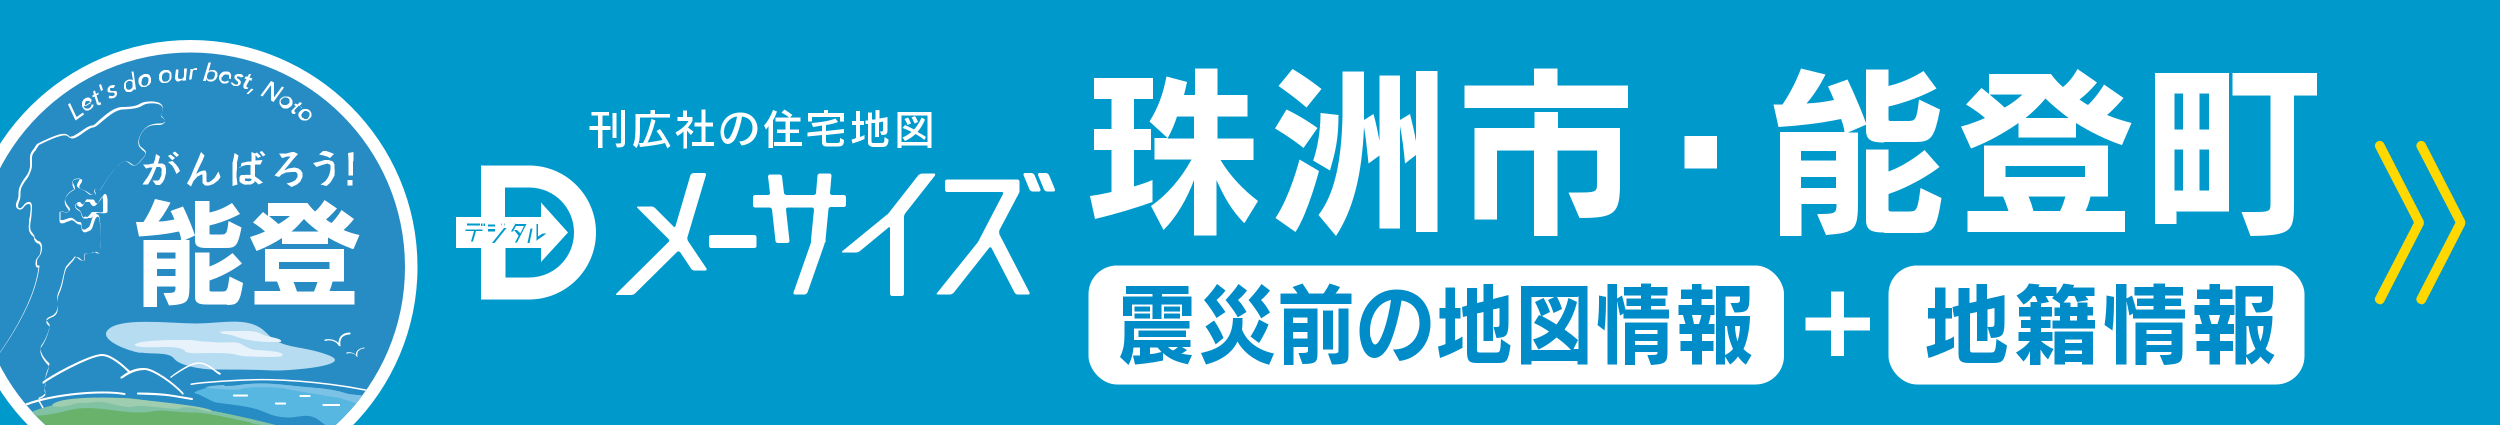 <?xml version="1.0" encoding="UTF-8"?>
<svg xmlns="http://www.w3.org/2000/svg" xmlns:xlink="http://www.w3.org/1999/xlink" version="1.1" viewBox="0 0 500 85">
  <defs>
    <style>
      .cls-1 {
        fill: none;
      }

      .cls-2 {
        fill: #ffd800;
      }

      .cls-3 {
        fill: #57b7e1;
      }

      .cls-4 {
        fill: #008cc8;
      }

      .cls-5 {
        fill: #09c;
      }

      .cls-6 {
        fill: #9fcdb0;
      }

      .cls-7 {
        fill: #fff;
      }

      .cls-8 {
        fill: #69b26b;
      }

      .cls-9 {
        fill: #e8f2fa;
      }

      .cls-10 {
        fill: #b6dcf1;
      }

      .cls-11 {
        fill: #7cc2e6;
      }

      .cls-12 {
        fill: #278bc4;
      }

      .cls-13 {
        clip-path: url(#clippath);
      }

      .cls-14 {
        fill: #81c1a4;
      }
    </style>
    <clipPath id="clippath">
      <circle class="cls-1" cx="38.1" cy="53.4" r="42.9"/>
    </clipPath>
  </defs>
  <!-- Generator: Adobe Illustrator 28.7.1, SVG Export Plug-In . SVG Version: 1.2.0 Build 142)  -->
  <g>
    <g id="_レイヤー_1" data-name="レイヤー_1">
      <rect class="cls-5" width="500" height="85"/>
      <g>
        <path class="cls-7" d="M230.5,40.4c-4,1.4-7.4,2.4-11.5,3.4l-1-4.6c1.6-.2,2.9-.5,4.3-.8v-8.4h-3.5v-4.2h3.5v-6h-3.5v-4.2h11.8v4.2h-3.8v6h3.4v4.2h-3.4v7.3c1.3-.4,2.6-.8,3.7-1.3v4.4ZM248.7,44.5c-2.4-2.5-3.9-5.1-5.4-8.5v11.1h-4.5v-11.1c-1.3,3.6-3.6,7.6-6.1,10l-2.5-4.8c3.2-2.2,6.1-5.6,8.1-9.3h-7.4v-4.3h2.6l-3.6-3.3c1.8-2.9,2.7-5.5,3.4-9l4.1,1.1c-.2,1-.4,1.8-.6,2.6h2.2v-5.3h4.5v5.3h6v4.3h-6v4.4h7.2v4.3h-6.6c1.9,3.2,4.6,6,7.5,8.2l-2.7,4.4ZM238.8,23.3h-3.4c-.4,1.3-1.1,3-1.9,4.4h5.3v-4.4Z"/>
        <path class="cls-7" d="M260.7,29.6c-2.7-2.2-5.7-3.9-5.7-3.9l2.3-3.8s3.2,1.5,6.2,3.7l-2.8,4ZM255.1,43.6c3-4.5,4.8-11.7,4.8-11.7l3.9,2.3s-2.2,8.4-4.7,12.2l-4-2.8ZM261.3,21.5c-2.8-2.4-5.6-4.3-5.6-4.3l2.8-3.4s2.8,1.6,5.8,4l-3,3.7ZM262.6,32.2c.9-2.5,1.5-6.1,1.5-9.3v-.3l3.6.4c0,4.8-.6,7.3-1.7,11.1l-3.4-2ZM283.2,46.5v-15.5l-2.2,1.7c-.2-2.6-.6-5.4-1-7.5v20.5h-4.1v-14.6l-2.2,1.6c-.3-2.6-.5-5.2-.9-7.3-.4,9.7-2.2,16.6-5.6,21.8l-3.5-4.2c3-3.9,4.6-10.1,4.8-19.9v-8.8h4.3v9.7l1.9-1.2c.4,1.4.9,3.7,1.2,5.4v-13.1h4.1v8.9l2-1.2c.4,1.6.9,3.6,1.2,5.5v-14.1h4.3v32.2h-4.3Z"/>
        <path class="cls-7" d="M292.9,21.6v-4.5h13.9v-3.4h4.7v3.4h14.1v4.5h-32.7ZM313.6,38.5h2.3c2.8,0,3.5-.1,3.5-1.4v-7h-7.9v17.1h-4.7v-17.1h-7.4v13.8h-4.5v-18.3h12v-3.2h4.7v3.2h12.4v11c0,6.2-1,7-8.1,7l-2.2-5.1Z"/>
        <path class="cls-7" d="M336.9,33.7v-6.5h6.5v6.5h-6.5Z"/>
        <path class="cls-7" d="M363.5,42.8c3.6,0,3.8-.1,3.8-2h-7v6.4h-4.3v-20.8h12.9c-.1-.9-.4-1.9-.7-2.6-4.4.9-8,1.3-12.5,1.6l-1-4.5s.9,0,1.8,0c2.4-3.5,3.7-7.2,3.7-7.2l4.9,1.2s-1.5,3.2-3.8,5.8c2-.1,3.5-.3,5.5-.7-.6-1.5-1.2-2.7-1.2-2.7l3.9-1.4s2.1,4.3,3.8,9l-3.7,1.6h2v12.5c0,6.9,0,7.5-6.4,8l-1.7-4ZM367.2,30.2h-7v1.9h7v-1.9ZM367.2,35.4h-7v2.2h7v-2.2ZM376.8,28.5c-2.4,0-3.6-.4-3.6-2.5v-12.1h4.5v3.3c3.9-.9,7-3,7-3l2.6,3.5s-4.2,2.4-9.6,3.6v2.4c0,.5.1.5.7.5h2.9c1.8,0,2,0,2.5-4.3l4.2,2c-1.1,5.7-1.8,6.5-4.9,6.5h-6.2ZM376.8,46.5c-2.4,0-3.6-.4-3.6-2.5v-14.1h4.5v4.4c3.9-1.4,7.2-4.3,7.2-4.3l3,3.4s-4.3,3.4-10.2,5.4v3c0,.5.3.5.7.5h3.2c1.7,0,1.9,0,2.5-4.7l4.2,2c-1,6.6-1.8,7-4.9,7h-6.5Z"/>
        <path class="cls-7" d="M424.3,29c-2.9-1-6.1-2.5-9.1-4.4v2.9h-11.5v-2.9c-3.3,2.3-6.6,4-9.5,5.1l-2-4.4c2.7-.7,4.8-1.7,4.8-1.7-1.7-1.5-3.8-2.7-3.8-2.7l3.1-3.3,1.5,1.2v-4h12.4s1.1,1.6,2.4,2.6c1.8-1.4,2.9-3.6,2.9-3.6l3.9,2.7s-1.6,2-3.5,3.4c.6.4,1.1.8,1.7,1.1,1.9-1.8,3.2-4.1,3.2-4.1l3.9,2.7s-1.6,2-3.3,3.4c1.4.6,3.4,1.2,4.9,1.6l-1.9,4.4ZM393.5,46.4v-4.2h8.2c-.3-.9-.7-2.1-1.1-2.9h-3.8v-10.2h24.8v10.2h-3.5c-.2.9-.6,2.2-1,2.9h7.9v4.2h-31.4ZM397.9,18.9c1,.8,2.3,1.9,3,2.6,1.8-.9,3.6-2.6,3.6-2.6h-6.6ZM417,33.2h-15.9v2.2h15.9v-2.2ZM413.7,23.6c-1.7-1.3-3.4-2.7-4.6-3.9-1.2,1.4-2.5,2.7-4,3.9h8.6ZM405.7,39.3c.4.9.8,2.1,1,2.9h5.3c.4-.7.8-1.9,1.1-2.9h-7.4Z"/>
        <path class="cls-7" d="M435.3,42.2v2.6h-4.3V14.6h14.8v27.7h-10.4ZM436.6,18.7h-1.7v7.2h1.7v-7.2ZM436.6,29.9h-1.7v8.2h1.7v-8.2ZM441.8,18.7h-1.9v7.2h1.9v-7.2ZM441.8,29.9h-1.9v8.2h1.9v-8.2ZM448.4,42.4h2.1c3.5,0,3.6-.1,3.6-1.8v-21.5h-7.6v-4.5h16.9v4.5h-4.6v21c0,6.1-.1,7-8.7,7.1l-1.8-4.8Z"/>
      </g>
      <g>
        <path class="cls-7" d="M208.1,37.9c0,.2,0,.4-.3.4h-1.3c-.2,0-.5-.2-.6-.4l-1.2-2.9c0-.2,0-.4.3-.4h1.3c.2,0,.5.2.6.4l1.2,2.9Z"/>
        <path class="cls-7" d="M211,37.9c0,.2,0,.4-.3.4h-1.3c-.2,0-.5-.2-.6-.4l-1.2-2.9c0-.2,0-.4.3-.4h1.3c.2,0,.5.2.6.4l1.2,2.9Z"/>
        <path class="cls-7" d="M141.1,54.1c.2,0,.3-.2.2-.4l-3.7-5.5c-.1-.2-.2-.6-.1-.8l3.7-12.4c0-.2,0-.4-.3-.4h-2.2c-.2,0-.5.2-.6.4l-3,10.2c0,.2-.3.3-.4.1l-3.7-3.7c-.2-.2-.5-.3-.7-.3h-2.7c-.2,0-.3.1-.1.3l6.2,6.2c.2.2.2.4,0,.6l-10.4,10.3c-.2.2-.1.3.1.3h2.8c.2,0,.6-.1.8-.3l8.4-8.3c.2-.2.4-.1.6,0l2.2,3.3c.1.2.4.4.7.4h2.4Z"/>
        <rect class="cls-7" x="141.8" y="47" width="9.5" height="2.6" rx=".4" ry=".4"/>
        <path class="cls-7" d="M169.2,39.4c0-.2-.2-.4-.4-.4h-2.4c-.2,0-.4-.2-.4-.4l.3-3.5c0-.2-.2-.4-.4-.4h-1.9c-.2,0-.5.2-.5.4l-.3,3.5c0,.2-.2.4-.5.4h-5.4c-.2,0-.5-.2-.5-.4l-.4-3.3c0-.2-.2-.4-.5-.4h-1.9c-.2,0-.4.2-.4.4l.4,3.3c0,.2-.1.4-.4.4h-2.6c-.2,0-.4.2-.4.4v1.7c0,.2.2.4.4.4h2.9c.2,0,.5.2.5.4l.7,6.3c0,.2.2.4.5.4h1.9c.2,0,.4-.2.4-.4l-.7-6.3c0-.2.1-.4.4-.4h4.8c.2,0,.4.2.4.4l-.6,6.1c0,.2,0,.4,0,.4s0,.2-.1.4l-3.4,9.7c0,.2,0,.4.3.4h1.9c.2,0,.5-.2.6-.4l3.4-9.7c0-.2.1-.4.2-.4s0-.2,0-.4l.6-6.2c0-.2.2-.4.5-.4h2.6c.2,0,.4-.2.4-.4v-1.7Z"/>
        <path class="cls-7" d="M199.9,46.8c-.1-.2-.1-.6,0-.8l3.8-7.2c.1-.2.2-.4.2-.4s0-.2,0-.4v-1.7c0-.2-.2-.4-.4-.4h-14.1c-.2,0-.4.2-.4.4v1.7c0,.2.2.4.4.4h11c.2,0,.3.2.2.4l-4.9,9.4c-.1.2-.3.5-.5.7l-7.8,9.7c-.2.2,0,.3.2.3h2.4c.2,0,.6-.2.7-.3l7.1-9c.1-.2.4-.2.5,0l4.6,8.9c.1.2.4.4.6.4h2.2c.2,0,.3-.2.2-.4l-6.1-11.8Z"/>
        <path class="cls-7" d="M187,35c.1-.2,0-.3-.2-.3h-2.4c-.2,0-.6.2-.7.3l-5.8,7.4c-.1.2-.4.5-.6.6l-8.8,7.2c-.2.2-.1.3,0,.3h2.7c.2,0,.6-.1.8-.3l5.7-4.7c.2-.2.3,0,.3.2v13.1c0,.2.2.4.5.4h1.9c.2,0,.4-.2.4-.4v-15.4c0-.2.1-.6.3-.8l5.9-7.5Z"/>
        <path class="cls-7" d="M96.2,49.6h-5v-6.2h5v-10.3h9.6c7.4,0,13.4,6,13.4,13.4s-6,13.4-13.4,13.4h-9.6v-10.3ZM108.2,49.6h-7.1v5.9s4.7,0,4.7,0c5,0,9-4,9-9s-4-9-9-9h-4.8v5.9h7.2v-2.9s5.4,6,5.4,6l-5.4,5.9v-2.8Z"/>
        <path class="cls-5" d="M96.5,45.9c0,0,0,0,0,0v.3s0,0,0,0h-1.2s-.1,0-.1,0l-.6,2.1s0,0-.1,0h-.3s0,0,0,0l.6-2.1s0,0,0,0h-1.7s0,0,0,0v-.3c0,0,0,0,0,0h3.6Z"/>
        <rect class="cls-5" x="93.4" y="44.7" width="2.6" height=".4" rx="0" ry="0"/>
        <rect class="cls-5" x="97.6" y="44.9" width="1.4" height=".4" rx="0" ry="0"/>
        <rect class="cls-5" x="97.6" y="45.8" width="1.4" height=".5" rx="0" ry="0"/>
        <path class="cls-5" d="M100.8,45.6s0,0,.1,0h.4c0,0,0,0,0,0l-2.4,3s0,0-.1,0h-.4s0,0,0,0l2.4-3Z"/>
        <path class="cls-5" d="M102.7,44.8s0,0,.1,0h2.5c0,0,0,0,0,0l-1.9,3.7s0,0-.1,0h-.3c0,0,0,0,0,0l.7-1.3s0-.1,0-.1l-.9-1.1s0,0,0,0h.4s.1,0,.2,0l.6.6s0,0,.1,0l.7-1.4s0,0,0,0h-1.5c0,0-.1,0-.1,0l-.6,1.1s0,0-.1,0h-.3c0,0,0,0,0,0l.9-1.6Z"/>
        <path class="cls-5" d="M105.5,48.6c0,0,0,0,0,0l.6-2.9s0,0,.1,0h.3c0,0,0,0,0,0l-.6,2.9s0,0-.1,0h-.3Z"/>
        <path class="cls-5" d="M107.3,48.2s0,0,0,0v-3.4c0,0,0,0,0,0h.3c0,0,0,0,0,0v2.5c0,0,0,0,0,0l.9-.6s.1,0,.2,0h.6s0,0,0,0l-2.1,1.5Z"/>
        <rect class="cls-5" x="96.2" y="44.7" width=".3" height=".5" rx="0" ry="0"/>
        <rect class="cls-5" x="96.7" y="44.7" width=".3" height=".5" rx="0" ry="0"/>
        <path class="cls-5" d="M100.3,44.7h.1c0,0,0,0,0,0v.4c0,0,0,0,0,0h-.1c0,0,0,0,0,0v-.4c0,0,0,0,0,0Z"/>
        <path class="cls-5" d="M100.8,44.7h.1c0,0,0,0,0,0v.4c0,0,0,0,0,0h-.1c0,0,0,0,0,0v-.4c0,0,0,0,0,0Z"/>
        <path class="cls-7" d="M119.6,29.6v-3.6h-1.7v-.8h1.7v-2.1h-1.3v-.7h3.5v.7h-1.3v2.1h1.6v.8h-1.6v3.6h-.8ZM122.5,27.6v-5h.8v5h-.8ZM123.1,28.7c1,0,1.1,0,1.1-.2v-6.5h.8v6.5c0,.9-.6,1-1.6,1l-.3-.8Z"/>
        <path class="cls-7" d="M128,23.5v.8c0,.4,0,.8,0,1.2,0,1.6,0,3-.7,4.1l-.7-.6c.5-.9.5-2.5.5-4.4v-1.8h3v-.8h.9v.8h3v.7h-6ZM133.4,29.5s-.2-.4-.4-.9c-.7.2-2.7.6-5,.8l-.2-.8c.3,0,.5,0,.8,0,.3-.5,1-1.9,1.7-4.8l.8.3c-.6,2.3-1.2,3.7-1.6,4.4,1.5-.2,2.5-.4,3-.5-.3-.6-.8-1.3-1.2-1.8l.7-.4c1,1.3,2.1,3.4,2.1,3.4l-.7.5Z"/>
        <path class="cls-7" d="M136.7,29.6v-3.3c-.3.3-.7.6-1.2.9l-.4-.7c2-1.1,2.6-2.3,2.6-2.3h-2.2v-.8h1.1v-1.3h.8v1.3h1.1v.8s-.3.6-.9,1.3c.2.2.7.5,1.1.8l-.5.7c-.4-.3-.6-.7-.8-.9v3.6h-.8ZM138.4,29.2v-.8h1.9v-3.1h-1.4v-.8h1.4v-2.6h.8v2.6h1.5v.8h-1.5v3.1h1.7v.8h-4.4Z"/>
        <path class="cls-7" d="M147.7,28.3c1.8,0,2.8-1.4,2.8-2.7s-.7-2.1-2.1-2.3c-.2,1.5-.9,3.7-1.5,4.7-.4.5-.9.8-1.3.8-1.1,0-1.5-1.4-1.5-2.4,0-1.8,1.2-3.8,3.8-3.9h.2c2.2,0,3.4,1.6,3.4,3.2s-1,3.1-3.2,3.4l-.5-.9ZM144.8,26.3c0,.1,0,1.5.7,1.5s1.7-3.1,1.9-4.5c-1.6.2-2.6,1.7-2.6,3Z"/>
        <path class="cls-7" d="M153.7,29.6v-4.4c-.2.4-.5.7-.5.7l-.4-.8c.7-.7,1.4-2,1.8-3.1l.8.3c-.2.6-.5,1.3-.8,1.8v5.5h-.8ZM154.8,29.2v-.8h2.3v-1.8h-1.7v-.7h1.7v-1.6h-2v-.8h2.7c-.3-.3-.8-.6-1.5-1l.6-.6c.8.5,1.6,1.1,1.6,1.1l-.5.5h2.1v.8h-2.1v1.6h1.8v.7h-1.8v1.8h2.4v.8h-5.5Z"/>
        <path class="cls-7" d="M165.2,29.3s-.8,0-.8-.8v-1.5l-2.9.3v-.8l2.9-.3v-1.1c-1,.2-1.8.3-1.8.3l-.3-.8s3.2-.2,4.8-.9l.5.7c-.7.3-1.6.5-2.4.6v1.2l3.6-.4v.8l-3.6.4v1.3c0,.3.3.3.3.3h1.7c.8,0,.8,0,.8-1h0c0,0,.8.4.8.4,0,1.2-.5,1.3-1.2,1.3h-2.6ZM168,24.3v-.9h-5.6v.9h-.8v-1.7h3.2v-.6h.8v.6h3.2v1.7h-.8Z"/>
        <path class="cls-7" d="M172.9,27.8s-.8.4-2.4.9l-.2-.8c.3,0,.7-.2.9-.3v-2.6h-.8v-.8h.8v-2h.8v2h.8v.8h-.8v2.4c.6-.2.9-.4.9-.4v.8ZM174.4,29.3s-.8,0-.8-.8v-3.7h-.5c0,.1,0-.7,0-.7h.5v-1.6h.8v1.4h.7v-1.9h.8v1.7l1.6-.3v2.6c0,.8-.2,1-1.2,1l-.3-.7c.6,0,.6,0,.6-.4v-1.6l-.8.2v2.9h-.8v-2.8h-.7v3.7c0,.3.3.3.3.3h1.5c.7,0,.8,0,.8-1.2l.8.5c0,1.2-.5,1.5-1.2,1.5h-2.3Z"/>
        <path class="cls-7" d="M185.5,29.6v-.5h-5.2v.5h-.8v-7.2h6.8v7.2h-.8ZM185.5,23.1h-5.2v5.3h5.2v-5.3ZM184.9,28s-.7-.6-1.8-1.2c-.5.5-1.2,1-2.1,1.4l-.5-.7c.7-.3,1.3-.7,1.8-1.1-.5-.3-1.2-.6-1.8-.8l.5-.6c.6.3,1.3.6,1.8.9,1.1-1.2,1.5-2.4,1.5-2.4l.7.4s-.4,1.2-1.5,2.5c1,.5,1.7,1,1.7,1l-.4.7ZM181.5,25s-.2-.6-.6-1.2l.7-.3c.4.6.6,1.2.6,1.2l-.7.3ZM182.9,24.7s-.3-.8-.6-1.2l.7-.3c.4.6.6,1.2.6,1.2l-.7.3Z"/>
      </g>
      <g>
        <path class="cls-2" d="M476,60.8c-.2,0-.3,0-.5-.1-.5-.3-.7-.9-.4-1.3l7.7-14.9-7.7-14.9c-.3-.5,0-1.1.4-1.3.5-.3,1.1,0,1.3.4l7.9,15.4c.1.3.1.6,0,.9l-7.9,15.4c-.2.3-.5.5-.9.5Z"/>
        <path class="cls-2" d="M484.3,60.8c-.2,0-.3,0-.5-.1-.5-.3-.7-.9-.4-1.3l7.7-14.9-7.7-14.9c-.3-.5,0-1.1.4-1.3.5-.3,1.1,0,1.3.4l7.9,15.4c.1.3.1.6,0,.9l-7.9,15.4c-.2.3-.5.5-.9.5Z"/>
      </g>
      <rect class="cls-7" x="217.7" y="53.1" width="139.1" height="23.8" rx="5.7" ry="5.7"/>
      <rect class="cls-7" x="377.7" y="53.1" width="83.2" height="23.8" rx="5.7" ry="5.7"/>
      <g>
        <path class="cls-4" d="M237.8,72.9c-2.6-.5-4-1.2-5.2-2.3v1.5c-2.7.6-5.6.8-5.6.8l-.4-1.8s.7,0,1.4,0v-1.6h-1.3c-.1,1.2-.4,2.4-1,3.5l-1.7-1.6c.7-1.4.9-2.6.9-4.7v-2.5h13v1.5h-11.1s0,1.6,0,2.3h11.3v1.4h-1.7l1,.6c-.4.3-.7.6-1.2.7.6.1,1.4.3,2.2.3l-.8,1.8ZM236.4,63.2v-2.3h-4.1v2.9h-1.8v-2.9h-4.1v2.3h-1.8v-3.9h5.9v-.5h-5.3v-1.6h12.5v1.6h-5.3v.5h5.9v3.9h-1.8ZM226.9,62.3v-1h3.1v1h-3.1ZM226.9,63.7v-1h3.1v1h-3.1ZM227.7,67.4v-1.3h9.5v1.3h-9.5ZM230,69.4v1.4c.8,0,1.5-.2,2.3-.4-.3-.3-.5-.6-.8-.9h-1.5ZM232.8,62.3v-1h3.2v1h-3.2ZM232.8,63.7v-1h3.2v1h-3.2ZM233.6,69.4c.2.2.7.6,1,.7.4-.2.7-.4,1-.7h-2Z"/>
        <path class="cls-4" d="M253.7,72.9c-3.2-.8-5.3-2.9-6.2-4.6-.6,1.3-2.1,3.5-6.3,4.6l-1-2.3c4.2-.9,6.3-2.7,6.4-7h1.9c0,.7,0,1.7-.1,2.3.4,1.2,2,3.9,6.4,4.8l-1,2.3ZM243.3,63.6c-1.1-2-2.5-3.6-2.5-3.6,0,0,1.5-1.4,2.6-3.2l1.7,1.3c-.6.8-1.2,1.4-1.8,1.9.5.6,1.1,1.4,1.8,2.4l-1.8,1.2ZM243.1,68.8s-.9-2-2-3.5l1.7-1.2c1.1,1.5,1.9,3.5,1.9,3.5l-1.6,1.3ZM247.6,63.5c-1.1-1.9-2.5-3.5-2.5-3.5,0,0,1.5-1.5,2.6-3.2l1.7,1.3c-.6.8-1.3,1.5-1.8,1.9.5.5,1.1,1.3,1.7,2.4l-1.8,1.1ZM252.2,63.6c-1-1.9-2.5-3.6-2.5-3.6,0,0,1.5-1.5,2.6-3.2l1.7,1.3c-.6.8-1.2,1.4-1.8,1.9.6.6,1.1,1.3,1.8,2.5l-1.8,1.2ZM250.1,67.3s1.1-1.6,1.7-3.4l1.9,1c-.7,1.9-1.9,3.7-1.9,3.7l-1.7-1.3Z"/>
        <path class="cls-4" d="M256.1,60.8v-2.1h3.4s-.4-.7-1-1.3l2-.7c.7,1,1.3,2,1.3,2h2.9s.7-.9,1.2-2l2.1.7c-.4.8-.9,1.3-.9,1.3h3.2v2.1h-14.1ZM259.7,70.6h.4c1.4,0,1.5-.1,1.5-.6v-.6h-2.9v3.6h-1.9v-11.3h6.7v8.9c0,1.8-.3,2.2-3,2.2l-.8-2.2ZM261.5,63.5h-2.9v1.1h2.9v-1.1ZM261.5,66.4h-2.9v1.3h2.9v-1.3ZM264.6,69.9v-7.8h2v7.8h-2ZM265.7,70.7c1.9,0,2,0,2-.7v-8.3h2v9c0,1.8-.2,2.2-3.3,2.2l-.8-2.2Z"/>
        <path class="cls-4" d="M278.5,69.9h.2c3.5,0,5.2-2.7,5.2-5.2s-1.2-4.2-3.6-4.6c-.5,3.3-1.6,7.3-2.6,9.2-.9,1.6-1.9,2.3-2.8,2.3-2.1,0-3-3.1-3-5.4,0-4.4,2.9-8.3,7.4-8.3s6.8,3.2,6.8,6.8-2.2,7-6.2,7.5l-1.3-2.3ZM274,66.2c0,.5,0,1.1.2,1.5.2.8.5,1.2.8,1.2,1.1,0,2.6-4.6,3.2-8.9-2.9.6-4.2,3.6-4.2,6.2Z"/>
        <path class="cls-4" d="M292.6,69.5c-2.3,1.3-4.6,2.1-4.6,2.1l-.4-2.3s.6-.1,1.5-.5v-5.1h-1.2v-2.1h1.2v-4.1h1.9v4.1h1.1v2.1h-1.1v4.4c.5-.2.9-.4,1.5-.8v2.2ZM295.4,72.6c-1.7,0-1.9-.5-2-2v-7.4l-.8.2-.2-2,1-.3v-3.5h2v3l1.3-.3v-3.5h1.9v3l3.1-.8v4.9c0,3.1-.2,3.6-2.4,3.7l-.6-2.2h.3c.9,0,.9,0,.9-1v-2.8l-1.3.3v6.3h-1.9v-5.8l-1.3.3v7.2c0,.6.2.6.6.6h3.2c.8,0,.9-.1,1-2.7l1.9,1.3c-.5,3.3-.8,3.5-2.6,3.5h-4Z"/>
        <path class="cls-4" d="M315.5,72.9v-.7h-9.2v.7h-2.1v-15.7h13.3v15.7h-2.1ZM315.5,59.4h-4.1c.6,1,1,2.4,1,2.4l-1.7.8s-.4-1.4-1.1-2.6l1.3-.6h-4.6v10.6h7.9c-.8-.9-1.9-1.8-2.9-2.5-1,.9-2.3,1.8-3.6,2.4l-1.1-2c1.2-.4,2.4-.9,3.2-1.6-.9-.6-1.9-1.2-3-1.7l1-1.6.4.2c-.2-.7-.7-1.9-1.2-2.8l1.7-.8c.8,1.3,1.3,2.8,1.3,2.8l-1.6.8c1.1.6,2.1,1.2,2.9,1.7,1.2-1.6,1.9-3.3,2.4-5.3l1.7.8c-.5,2.1-1.4,4-2.5,5.5,1,.7,1.9,1.4,2.7,2.1l-.9,1.8h1v-10.6Z"/>
        <path class="cls-4" d="M319.5,65.1c.3-1.8.3-4.3.3-5.4v-.6l1.4.3v.3c0,.9,0,4-.3,6.4l-1.4-1.1ZM324.7,63.7v-1l-.7.4c-.2-1.1-.6-2.9-.6-2.9v12.7h-1.9v-16.1h1.9v2.9l1-.6s.4,1.5.7,2.8h3.1v-.7h-2.9v-1.5h2.9v-.6h-3.4v-1.7h3.4v-.7h2v.7h3.3v1.7h-3.3v.6h2.9v1.5h-2.9v.7h3.6v1.8h-9.3ZM329.5,71c1.9,0,2,0,2-.6h-4.5v2.6h-2v-8.5h8.5v5.4c0,2.6-.2,2.9-3.3,3.1l-.7-1.9ZM331.5,66h-4.5v.8h4.5v-.8ZM331.5,68.2h-4.5v.8h4.5v-.8Z"/>
        <path class="cls-4" d="M338.4,72.9v-2.7h-2.3v-2h2.3v-1.4h-2.5v-2h1.2c-.2-.6-.4-1.4-.5-1.8h-.9v-2h2.7v-1.2h-2.2v-1.9h2.2v-1.1h1.9v1.1h2.2v1.9h-2.2v1.2h2.6v2h-.8c0,.4-.2,1.2-.4,1.8h1.2v2h-2.5v1.4h2.3v2h-2.3v2.7h-1.9ZM339.8,64.8c.2-.6.4-1.3.5-1.8h-1.9c.1.5.3,1.2.4,1.8h1.1ZM349.1,72.9c-.6-.5-1.1-1-1.5-1.6-.5.7-1,1.2-1.6,1.6l-1-1.6v1.6h-1.8v-15.7h6.7v1.6c0,3.3-.2,3.7-3,3.7l-.8-1.9h.5c1.3,0,1.4,0,1.4-.9v-.4h-2.9v3.9h4.9c0,1.6-.4,4.8-1.3,6.6.5.5,1,.9,1.6,1.2l-1.1,1.9ZM345,65.2v5.8c.6-.3,1.1-.6,1.6-1.2-.7-1.6-1.1-3.1-1.2-4.6h-.4ZM347,65.2c0,.9.2,2.1.5,3.1.3-1,.5-2.2.5-3.1h-1.1Z"/>
      </g>
      <g>
        <path class="cls-4" d="M390.8,69.5c-2.5,1.3-5.1,2.1-5.1,2.1l-.4-2.3s.7-.1,1.7-.5v-5.1h-1.4v-2.1h1.4v-4.1h2.1v4.1h1.3v2.1h-1.3v4.4c.6-.2,1.1-.4,1.7-.8v2.2ZM393.9,72.6c-1.9,0-2.2-.5-2.2-2v-7.4l-.9.2-.3-2,1.2-.3v-3.5h2.2v3l1.4-.3v-3.5h2.1v3l3.5-.8v4.9c0,3.1-.2,3.6-2.7,3.7l-.7-2.2h.3c1,0,1.1,0,1.1-1v-2.8l-1.4.3v6.3h-2.1v-5.8l-1.4.3v7.2c0,.6.2.6.6.6h3.5c.9,0,1-.1,1.2-2.7l2.1,1.3c-.5,3.3-.9,3.5-3,3.5h-4.5Z"/>
        <path class="cls-4" d="M410.5,65.8v-1.7h1.5v-.9h-1.1v-1.7h1.1v-.8l-1.6-1.1s.2-.2.4-.4h-1.7c.2.2.5.8.7,1.2l-1.6.3v.7h2.2v1.9h-2.2v.7h1.9v1.6h-1.9v.8h2.3v1.8h-2.3c1.2,1.1,2.5,1.6,2.5,1.6l-1.1,2.1s-.9-.9-1.5-2v3.1h-2.1v-2.8c-.3.8-.8,1.6-1.3,2.1l-1.5-1.8c1.1-.6,2-1.3,2.8-2.3h-2.3v-1.8h2.4v-.8h-1.9v-1.6h1.9v-.7h-2.3v-1.9h2.3v-1h1.4c-.1-.4-.3-.9-.5-1.2h-.4c-.5.7-1.1,1.3-1.9,1.7l-1.4-1.8c1.3-.7,2-1.3,2.5-2.4l2.1.2c0,.2-.2.4-.2.5h3.6v1.4c.6-.6,1-1.3,1.4-2.1l2.1.3c0,.2-.1.3-.2.5h4.3v1.7h-1.8c.2.2.4.6.6.8l-2.3.4c-.1-.4-.3-.8-.5-1.2h-1.2c-.2.4-.6.9-1,1.3h1.4v.9h1.4v-.9h2v.9h1.1v1.7h-1.1v.9h1.5v1.7h-8.5ZM416.4,72.9v-.5h-3.4v.5h-2.1v-6.6h7.7v6.6h-2.1ZM416.4,67.9h-3.4v.7h3.4v-.7ZM416.4,70.1h-3.4v.7h3.4v-.7ZM415.4,63.2h-1.4v.9h1.4v-.9Z"/>
        <path class="cls-4" d="M420.9,65.1c.3-1.8.4-4.3.4-5.4v-.6l1.5.3v.3c0,.9,0,4-.3,6.4l-1.6-1.1ZM426.6,63.7v-1l-.7.4c-.2-1.1-.6-2.9-.6-2.9v12.7h-2.1v-16.1h2.1v2.9l1.1-.6s.5,1.5.8,2.8h3.5v-.7h-3.3v-1.5h3.3v-.6h-3.8v-1.7h3.8v-.7h2.3v.7h3.6v1.7h-3.6v.6h3.2v1.5h-3.2v.7h4v1.8h-10.4ZM432,71c2.2,0,2.3,0,2.3-.6h-5v2.6h-2.2v-8.5h9.4v5.4c0,2.6-.2,2.9-3.7,3.1l-.8-1.9ZM434.3,66h-5v.8h5v-.8ZM434.3,68.2h-5v.8h5v-.8Z"/>
        <path class="cls-4" d="M441.9,72.9v-2.7h-2.6v-2h2.6v-1.4h-2.8v-2h1.3c-.2-.6-.4-1.4-.5-1.8h-1v-2h3v-1.2h-2.5v-1.9h2.5v-1.1h2.1v1.1h2.5v1.9h-2.5v1.2h2.9v2h-.9c0,.4-.3,1.2-.5,1.8h1.3v2h-2.8v1.4h2.6v2h-2.6v2.7h-2.1ZM443.5,64.8c.2-.6.4-1.3.5-1.8h-2.2c.1.5.3,1.2.5,1.8h1.2ZM453.8,72.9c-.7-.5-1.2-1-1.7-1.6-.5.7-1.1,1.2-1.8,1.6l-1.1-1.6v1.6h-2.1v-15.7h7.5v1.6c0,3.3-.3,3.7-3.4,3.7l-.9-1.9h.6c1.5,0,1.5,0,1.5-.9v-.4h-3.3v3.9h5.4c0,1.6-.4,4.8-1.4,6.6.5.5,1.1.9,1.8,1.2l-1.2,1.9ZM449.3,65.2v5.8c.7-.3,1.2-.6,1.8-1.2-.8-1.6-1.2-3.1-1.4-4.6h-.4ZM451.5,65.2c0,.9.2,2.1.6,3.1.4-1,.6-2.2.6-3.1h-1.2Z"/>
      </g>
      <g>
        <rect class="cls-7" x="366.2" y="58.3" width="2.6" height="12.9"/>
        <rect class="cls-7" x="366.2" y="58.3" width="2.6" height="12.9" transform="translate(432.3 -302.7) rotate(90)"/>
      </g>
      <path class="cls-7" d="M38.1,8C13.1,8-7.3,28.4-7.3,53.4s20.4,45.4,45.4,45.4,45.4-20.4,45.4-45.4S63.2,8,38.1,8Z"/>
      <g>
        <g class="cls-13">
          <circle class="cls-12" cx="38.1" cy="53.4" r="42.9"/>
          <g>
            <path class="cls-7" d="M4.5,98.3c-.2,0-.4,0-.5,0-1.5-.2-3.1-1.9-4.2-3.1-.6-.6-1.1-1.2-1.3-1.2-.3,0-.5.1-.7.3-.3.2-.7.5-1.2.1-.2-.1-.4-.3-.6-.4-.1,0-.3-.2-.3-.2,0,0,0,0,0,.2-.1.5-.4,1.1-.8,1.3-.2,0-.4.1-.6,0-.6-.3-.8-.6-.9-1-.2-.4-.3-.7-1.1-.9-.7-.2-1.1,0-1.3.3-.2.1-.3.3-.6.2-.2,0-.4-.3-.6-.8-.5-1.1-.5-1.3-.5-1.6,0-.2,0-.4-.1-.8-.3-1.3-.9-2-2-2.5-1.2-.5-1.9-.9-1.6-1.8.2-.6,1.7-3.3,2.6-3.6.2,0,.3,0,.5-.1.8-.2,2.1-.5,3.7-2.5.2-.3.6-.7,1-1.2,3.6-4.3,13.1-15.8,14.3-25.5,0,0-.2,0-.3,0-.2-.1-.3-.4-.3-.9,0-.7.3-1,.5-1.2.1-.2.3-.3.4-.6,0-.3.5-1.6-.3-2.1h-.2c-.5-.4-.5-.4-.7-.9v-.3c-.2-.2-.3-.4-.5-.5-.3-.4-.7-.8-.5-2.4,0-.6.1-1.1.2-1.5.1-1,.2-1.4.1-1.9,0-.2-.1-.4-.3-.4-.2,0-.6,0-1,.6-.4.6-.9.6-1.2.4-.4-.2-.6-.8-.2-1.6.3-.6.3-1,.3-1.4,0-.5,0-1.1.5-2,.4-.8.7-1.1.9-1.4.2-.3.4-.5.6-1h0q.4-.9.3-1.8c0-.1,0-.3,0-.5-.1-1.2.2-1.6.5-2,0-.1.2-.2.3-.4.4-.7.6-.9.6-.9h0s2.4-1.3,4.4-1.9c1.2-.3,1.5-.1,1.9.2.1.2.3.3.6.2.4,0,1.2-.6,2-1.1.8-.6,1.6-1.1,2.1-1.1s.9-.6,1.6-1.2c1.3-1.1,2.8-2.4,4.3-2.5,2.4,0,3.1-.3,3.8-.7.7-.5,3.4-.7,4.2.2.5.6.2,1.3,0,1.7,0,.2-.2.4-.1.5h0c.3.3.8.7.8,1.1,0,.2,0,.4-.3.5-.3.3-.7.3-1.2.3-.5,0-1.1,0-1.8.3-.9.4-1.8,1.7-1.9,2.8,0,.4,0,.9.3,1.2.2.2.4.3.5.4.3.3.6.5.6.8,0,.4-.3.9-1.3,2-1,1-1.5.6-2,.2-.6-.5-1.3-1-3.2,1.4-1.6,2-2.1,3-2.3,3.4-.2.4-.2.4-.6.3-.1,0-.3,0-.5,0-.3,0-.4,0-.4,0,0,0,0,.3.1.5.1.2.2.4.1.6,0,.1-.3.1-.4.1-.8,0-.9-.1-1.3-.5,0,0-.2-.1-.3-.2-.2-.2-.5-.3-.8-.4-.4-.2-.8-.4-.9-.7,0-.2,0-.3.1-.5,0-.1.2-.3.2-.4.1-.2.3-.5.3-.6h0s0,0-.4,0c-.5,0-.9.2-1,.4,0,.1,0,.3,0,.4,0,.2.1.3.2.5.1.2.2.5.2.7,0,.1-.1.2-.3.2-.4.2-2,1.3-1.6,2.4.2.5.4.8.6,1,.2.2.3.4.3.6,0,.1-.1.3-.3.4-.4.2-.8.1-1.2,0-.2,0-.4,0-.4,0,0,0,0,0,0,.3,0,.4,0,.7,0,.9,0,.2,0,.4,0,.5,0,0,.2,0,.5,0,.3,0,.5-.2.7-.2.7-.3,1.1-.4,1.7.2.3.3.6.4.8.4.2,0,.5,0,.5.5,0,.3,0,.8.3,1,0,0,.2,0,.4,0,.1,0,.2-.1.3-.2.4-.2.6-.2.9-1.3.3-1.1.5-1.5.8-1.6.2,0,.4,0,.6.1.7.4.5,5.7.4,6.7,0,.3,0,.5,0,.6,0,.4,0,.4-.1.5,0,0-.1,0-.2,0,0,0,0,0,0,0-.3,0-.5-.1-.6-.2-.1-.1-.2-.2-.6,0-.6.3-1,.2-1.3.2-.3,0-.3,0-.3.2,0,.2,0,.4,0,.6,0,.2,0,.4,0,.6-.1.1-.4,0-.6,0-.3-.1-.6-.3-.8-.5-.2-.2-.4-.3-.5-.3,0,0-.1,0-.2.2-.3.4-.5.6-.8.9-.2.2-.4.4-.7.8-.3.3-.5,1.3-.7,2.2-.2,1-.5,2.2-.9,3-.3.6-.3,1.3-.2,2,0,1.1.1,2.2-1.2,2.8-.8.3-1,.6-1,.7,0,.2.2.4.3.6.1.1.2.2.3.4.2.5-.7,2.9-1.5,4-.9,1.1.6,2.9.9,3.2.1.2.3.2.3.3.4.3.4.4-.1,1.6-.4.9-.4,1.4-.4,1.9s0,.7-.1,1.1c-.1.5,0,.7,0,1,.1.4.2.6-.3,1-.3.2-.5.4-.7.4-.1,0-.2.1-.3.2,0,0,0,.3.3.6l.2.4c.5.8.6.9.7,1.7,0,.3.1.4.2.4.2.1.1.3,0,1.1-.5,1.6-.8,3,.2,3.5.5.2.8.2,1,.3.4,0,.6,0,.6.7,0,.9-.3,1.3-.6,1.7-.2.2-.4.5-.4.9-.2,1.1-.5,1.5-.9,2.1-.2.3-.6.4-1,.4-.2,0-.4,0-.5.1,0,0,0,0,0,.2,0,.2.2.2.4.3.1,0,.3,0,.4.2,0,.2,0,.5-.3,1.1-1,1.9-2.2,2.9-3.8,2.9ZM-1.7,93.8s0,0,0,0c.3,0,.7.5,1.5,1.3,1.1,1.2,2.6,2.8,4.1,3,1.7.2,3-.7,4-2.7s.3-.8.3-.8c0,0-.1,0-.2,0-.2,0-.5,0-.6-.4,0-.2,0-.3,0-.4.1-.2.4-.2.7-.3.3,0,.6,0,.8-.3.4-.6.7-1,.9-2,0-.5.3-.7.5-1,.3-.4.5-.7.5-1.5,0-.4,0-.4-.4-.4-.3,0-.6,0-1.1-.3-1.3-.6-.7-2.5-.4-3.8,0-.2.2-.7.2-.8-.1,0-.2-.2-.3-.6-.1-.8-.2-.9-.6-1.6l-.2-.4c-.3-.4-.4-.7-.3-.8,0-.2.2-.2.4-.3.2,0,.4-.2.7-.4.4-.3.3-.4.2-.7,0-.2-.2-.6,0-1.1.1-.5.1-.8.1-1.1,0-.5,0-1,.4-2q.4-1.1.2-1.3c0,0-.2-.2-.4-.4-.3-.4-1.9-2.2-.9-3.5.8-1.1,1.6-3.5,1.5-3.8,0,0-.1-.2-.2-.3-.2-.2-.5-.5-.4-.8,0-.3.4-.6,1.2-.9,1.1-.5,1.1-1.4,1-2.5,0-.7,0-1.5.3-2.1.4-.8.7-1.9.9-3,.2-1.1.4-2,.8-2.4.3-.3.5-.6.7-.8.3-.3.5-.5.7-.9.1-.2.3-.3.4-.3.2,0,.5.1.7.3.2.2.4.4.7.4.2,0,.3,0,.3,0,0,0,0-.2,0-.3,0-.2,0-.5,0-.7,0-.5.3-.5.6-.4.2,0,.6,0,1.1-.2.6-.3.8,0,1,.1,0,.1.1.2.3.1,0,0,0,0,0,0,0,0,0-.1,0-.2,0-.1,0-.3,0-.6.2-1.7.1-6.2-.3-6.5-.2-.1-.3-.1-.3,0-.3.1-.5.8-.7,1.4-.3,1.2-.6,1.3-1.1,1.5,0,0-.2,0-.3.1-.2.1-.5.1-.6,0-.3-.2-.4-.7-.5-1.2,0-.2,0-.3-.3-.3-.2,0-.5-.1-.9-.5-.5-.5-.7-.4-1.4-.1-.2,0-.5.2-.7.3-.4.1-.7.1-.8,0-.2-.1-.2-.4-.2-.7,0-.2,0-.5,0-.9,0-.3,0-.5,0-.6.2-.1.4,0,.7,0,.3,0,.7.2,1,0,.1,0,.2-.2.2-.2,0,0-.1-.2-.2-.4-.2-.2-.5-.6-.6-1.1-.4-1.3,1.3-2.5,1.8-2.7,0,0,0,0,.1,0,0,0,0-.3-.2-.4,0-.2-.2-.4-.2-.6,0-.3,0-.5,0-.7.2-.3.6-.5,1.2-.5.3,0,.5,0,.7.1.1.2,0,.5-.3.9,0,.1-.2.2-.2.4,0,.1-.1.2,0,.3,0,.2.4.4.8.5.3.1.6.3.8.4.1,0,.2.2.3.2.4.3.5.4,1.2.4,0,0,.1,0,.1,0,0,0,0-.2-.1-.3-.1-.2-.3-.5-.1-.7.1-.2.3-.2.7-.2.2,0,.4,0,.5,0,0,0,.1,0,.1,0,0,0,0-.1.1-.2.2-.4.7-1.4,2.3-3.4,2.1-2.6,2.9-2,3.6-1.5.5.4.8.6,1.6-.2.9-1,1.3-1.5,1.3-1.8,0-.2-.2-.4-.5-.6-.2-.1-.3-.3-.5-.5-.4-.3-.5-.9-.4-1.5.2-1.2,1.1-2.5,2.1-3,.7-.3,1.4-.4,1.9-.4.4,0,.8,0,1.1-.2.1,0,.2-.2.2-.3,0-.3-.4-.6-.7-.8h0c-.2-.2,0-.5,0-.8.2-.5.4-1,0-1.4-.7-.8-3.2-.6-3.8-.1-.8.5-1.7.7-3.9.8-1.4,0-3,1.4-4.2,2.4-.8.7-1.4,1.2-1.8,1.2s-1.2.5-2,1.1c-.8.6-1.6,1.1-2.1,1.1-.4,0-.6-.2-.8-.3-.2-.2-.5-.5-1.6-.2-1.9.5-4,1.7-4.3,1.8,0,0-.2.3-.6.9,0,.2-.2.3-.3.4-.3.4-.6.8-.5,1.8,0,.2,0,.4,0,.5,0,.9,0,.9-.3,1.8h0c-.3.7-.4.9-.6,1.2-.2.3-.5.6-.9,1.3-.5.8-.5,1.3-.5,1.9,0,.4,0,.9-.3,1.6-.3.7-.2,1.1,0,1.2.2.1.5,0,.8-.4.4-.6.9-.9,1.3-.8.3,0,.4.3.5.7,0,.6,0,1-.1,1.9,0,.4-.1.9-.2,1.5-.2,1.4.1,1.8.4,2.1.1.2.3.3.4.6v.3q.3.4.7.7h.2c.8.5.7,1.6.4,2.5-.1.3-.3.5-.4.7-.2.2-.4.4-.4,1,0,.3,0,.6.1.7,0,0,.2,0,.2,0h.2c0-.1,0,.1,0,.1-1.1,9.8-10.8,21.4-14.4,25.8-.4.5-.8.9-1,1.2-1.7,2.1-3,2.4-3.9,2.6-.2,0-.3,0-.5.1-.7.2-2.2,2.7-2.5,3.4-.2.5,0,.8,1.4,1.4,1.2.5,1.8,1.4,2.1,2.7.1.4.1.7.1.8,0,.3,0,.5.5,1.5.2.5.3.6.4.6,0,0,.2,0,.3-.2.3-.2.8-.6,1.6-.4,1,.2,1.1.7,1.3,1.1.1.3.2.6.8.8.1,0,.2,0,.4,0,.3-.2.6-.7.7-1.1,0-.1,0-.3.2-.4.2,0,.3,0,.6.2s.3.2.6.4c.4.2.6,0,.9-.1.2-.1.5-.3.8-.3Z"/>
            <path class="cls-7" d="M16.8,43.7s0,0,0,0c-.3,0-.5-.6-.6-1,0-.3-.2-.4-.5-.6-.2-.1-.3-.2-.5-.4-.2-.2-.2-.4-.2-.5,0-.4.6-.7.6-.8h0s.3,0,.3,0c.2,0,.3.2.4.3,0,0,0,.1.2.2.2,0,.5-.5.6-.7.1-.2.2-.3.2-.3.1-.1.4,0,.6,0,.1,0,.4,0,.7,0,.2,0,.3.2.4.4,0,.2.2.3.4.4,0,0,.4-.1,1.2-1.5,0-.1.1-.2.2-.3,0-.1.2-.1.3-.1.3.1.5,1.1.4,2,0,.7,0,.9,0,1h0c0,0,0,0,0,.2,0,.1,0,.3,0,.4-.2.3-.8.3-1.7.2-.2,0-.4,0-.5,0,0,.1-.1.2-.2.2-.2,0-.3.2-.4.4-.2.2-.5.5-.8.4-.2,0-.2,0-.3,0,0,0,0,0-.1.1,0,0-.1,0-.2,0ZM15.5,40.7c-.1,0-.4.3-.4.5,0,0,0,.2.1.3.2.2.4.3.5.4.3.2.5.4.6.8.1.5.4.8.4.8,0,0,0,0,0,0,.1-.1.3-.3.7-.1,0,0,.2,0,.4-.3.2-.2.3-.4.5-.5,0,0,0,0,0,0,0,0,0-.1,0-.2,0,0,.1,0,.9,0,1.1.2,1.4,0,1.4,0,0,0,0,0,0-.1,0,0,0,0,0-.1,0,0,0,0,0-.2,0,0,0-.3,0-1,0-1,0-1.6-.2-1.7,0,0,0,.2-.2.3-.6,1-1.1,1.8-1.6,1.6-.3-.1-.4-.4-.5-.5,0-.1-.1-.2-.2-.3-.2,0-.5,0-.5,0h0s0,0,0,0c-.2,0-.4,0-.4,0,0,0,0,.1-.1.2-.2.4-.5.9-.9.8-.2,0-.3-.2-.4-.3,0,0,0,0,0,0h-.2Z"/>
          </g>
          <g>
            <path class="cls-10" d="M28.1,70.5c2.1.4,5.6-.2,6.7,1.2,1,1.4,5.4,2.2,8,2.2,2.6,0,8.4,0,12,.2,3.1.1,16.5-1,10.8-3.1-5.7-2.1-9.1-1-12.3-4.4-3.2-3.4-8.2-2-13.8-1.9-5.6,0-16.1-1.4-18.1,1.5-1.3,1.8,3.8,3.9,6.7,4.4Z"/>
            <path class="cls-3" d="M44.9,77.2c1,0,2,0,3-.2,3.6-.5,6.6-.3,10.2.1,3.8.5,7.6.4,11.2,1.6,1.5.5,3.8-.1,4.5,1.4.9,2.2-5.5,5.7-7.7,5.3-1.5-.3-2.2-1.7-3.8-2.1-1.5-.4-2.9.2-4.4.2-1.8,0-3.2-.3-4.8-1-3.1-1.4-6.7-1.5-9.9-2-.8-.1-3.2-1.7-4.1-1.8-.9-.2,1.5-1,2.2-1.1,1.4-.3,3.1-.4,3.8-.4Z"/>
            <path class="cls-11" d="M44.9,77.2c1,0,2,0,3-.2,3.6-.5,6.6-.3,10.2.1,3.8.5,7.6.4,11.2,1.6,1.5.5,3.8-.1,4.5,1.4.9,2.2-3.7,0-6-.5-1.5-.3-8.7-1.4-10.3-1.8-1.5-.4-8-.6-9.2,0-.8.4-7.9-.2-7.2-.4,1.4-.3,3.1-.4,3.8-.4Z"/>
            <path class="cls-8" d="M63,89.1c0-1.4-4.5-3.2-6.1-3.3-1.6-.2-3-.4-4.8-1.3-1.8-.9-12.7-3-14.7-3s-10.8-2-13.4-1.9c-2.6.2-7.6-.3-8.5.6-1.6,1.6-7.8,1.7-10.5,3-1.6.8-5.8,3-1.7,3.7,4,.7,6.5,1.2,11.5.4,4.1-.6,9.8,3.4,15.1,3.9,4.6.5,11.7,2.2,17.8-.8,4.3-2.1,6.2,1.4,10.3,1.2,1.8,0,5.1-.6,5-2.6Z"/>
            <path class="cls-14" d="M50.1,84.6c2.7.5,6.6,1.4,6.6,1,0-.6-18.5-4.5-20.5-4.5s-9.5-1.7-12.1-1.5c-2.1.1-9.1.4-10.8.8-3.5.7-8.4,2.2-7.6,2.5,1.7.8,7.1-.6,8.7-1,5.2-1.1,11.1,1.4,16.5.3,1.7-.3,5.9.4,7.9.3,2.8,0,9.2,1.6,11.4,2Z"/>
            <path class="cls-6" d="M42.2,82.4c2-1-15.5-2.6-18.1-2.8-3.9-.2-12.2-.2-13.6,1.3-.6.7,2.8.5,3.9,0,1.1-.5,3.6-.2,4.8-.5,1.3-.4,5.7,1.4,7.5.9,1.8-.5,8.4.8,9.2.4,2.1-.9,5.5.9,6.3.6Z"/>
            <path class="cls-7" d="M5.2,81c0,0-.1,0-.2-.1,0,0,0-.2.1-.2,5.6-2.1,15.2-2.9,19.8-2.1.1,0,.2.1.2.2,0,.1-.1.2-.2.2-4.5-.8-14.1,0-19.6,2.1,0,0,0,0,0,0Z"/>
            <path class="cls-7" d="M75,78.6s0,0,0,0c-6.5-1.6-17.3-2.7-24.1-2.5-2.4,0-10.9.5-12.6.9-.1,0-.2,0-.2-.1,0-.1,0-.2.1-.2,1.8-.4,10.2-.9,12.7-.9,6.8-.2,17.6.9,24.2,2.5.1,0,.2.1.1.2,0,0,0,.1-.2.1Z"/>
            <path class="cls-7" d="M36.6,78.9c0,0-.1,0-.1,0-1.9-2.1-5.8-4.8-7.5-4.9-2,0-3.4.9-4.6,1.7,0,0-.2,0-.3,0,0,0,0-.2,0-.3,1.2-.9,2.7-1.9,4.8-1.8,1.9,0,6,3,7.8,5,0,0,0,.2,0,.3,0,0,0,0-.1,0Z"/>
            <path class="cls-7" d="M8.6,76.7s0,0-.1,0c0,0,0-.2,0-.3.8-.9,9.3-5.6,11.9-5.6h0c2,0,4.4,2.3,5.6,3.4,0,0,0,.2,0,.3,0,0-.2,0-.3,0-1-1-3.5-3.3-5.3-3.3,0,0,0,0,0,0-2.5,0-11,4.8-11.6,5.5,0,0,0,0-.1,0Z"/>
            <path class="cls-9" d="M27,68.8c-.6.9,4.6.6,5.8.6,1.1,0,2.6,0,3.6.4.6.2.5.4.8.6.9.4,3.9.2,5.3.2s2.8,0,4.1.2c1.3.3,2,.5,3.5.5,1.1,0,6.2.3,6.4-.2.4-.9-4.1-1-5-1.1-.8,0-1.4-.2-2-.5-.9-.4-1.1-.8-2.2-1-1-.1-2.3,0-3.3,0-1,0-2.2-.2-3.2-.2-1,0-1.8-.3-2.8-.3-1.2,0-2.3,0-3.4,0-2,0-7,.2-7.4.8Z"/>
            <path class="cls-9" d="M44.2,66.3c-.6.4.8.5,1.5.6,1.1.2,1.6.5,2.7.8,2.2.6,5.2.8,7.7.7.8-.7-2.5-1-3.4-1.4-1.5-.8-2.1-.8-4.5-.8s-3.7,0-4.2.2Z"/>
            <path class="cls-7" d="M38.3,80s0,0,0,0c-1.2-.2-2.4-.4-3.5-.6-2.3-.4-4.9-.4-7.2-.5-.1,0-.2,0-.2-.2,0-.1,0-.2.2-.2,2.3,0,4.9.1,7.2.5,1.1.2,2.3.4,3.6.6.1,0,.2.1.2.2,0,0,0,.2-.2.2Z"/>
            <path class="cls-7" d="M34.3,75.6c0,0-.1,0-.2,0,0,0,0-.2,0-.3.2-.1.5-.3.7-.5,1.2-.8,2.6-1.8,4-2.2,1.8-.5,3.1.5,4.2,1.3.4.3.7.5,1.1.7,0,0,.1.2,0,.3,0,0-.2.1-.3,0-.4-.2-.7-.5-1.1-.8-1.1-.8-2.2-1.7-3.8-1.2-1.3.4-2.7,1.3-3.9,2.1-.3.2-.5.3-.7.5,0,0,0,0-.1,0Z"/>
          </g>
          <path class="cls-7" d="M49.4,79.3h-2.6c-.1,0-.2,0-.2-.2s0-.2.2-.2h2.6c.1,0,.2,0,.2.2s0,.2-.2.2Z"/>
          <path class="cls-7" d="M57,80.9h-1.8c-.1,0-.2,0-.2-.2s0-.2.2-.2h1.8c.1,0,.2,0,.2.2s0,.2-.2.2Z"/>
          <path class="cls-7" d="M61.9,79.4h-1.8c-.1,0-.2,0-.2-.2s0-.2.2-.2h1.8c.1,0,.2,0,.2.2s0,.2-.2.2Z"/>
          <path class="cls-7" d="M67.8,81.2h-3.1c-.1,0-.2,0-.2-.2s0-.2.2-.2h3.1c.1,0,.2,0,.2.2s0,.2-.2.2Z"/>
          <g>
            <path class="cls-7" d="M36.7,48h1.2v8c0,4.4,0,4.8-4.1,5.1l-1.1-2.5c2.3,0,2.4,0,2.4-1.3h-3.7v4.1h-2.7v-13.4h7.5c0-.6-.2-1.2-.4-1.7-2.8.6-5.1.8-8,1l-.6-2.9s.9,0,1.5,0c1.5-2.3,2.3-4.6,2.3-4.6l3.1.7s-1,2.1-2.4,3.8c1.3,0,1.9-.2,3.2-.4-.4-1-.8-1.7-.8-1.7l2.5-.9s1.4,2.8,2.4,5.8l-2.4,1.1ZM35.1,50.5h-3.7v1.2h3.7v-1.2ZM35.1,53.8h-3.7v1.4h3.7v-1.4ZM45.3,49.6h-4c-1.5,0-2.3-.3-2.3-1.5v-7.9h2.9v2.3c2.5-.5,4.5-1.9,4.5-1.9l1.6,2.2s-2.7,1.5-6.1,2.3v1.5c0,.3,0,.3.4.3h1.8c1.1,0,1.3,0,1.6-2.7l2.6,1.3c-.7,3.6-1.1,4.1-3.1,4.1ZM45.4,60.9h-4.1c-1.5,0-2.3-.3-2.3-1.5v-8.9h2.9v2.8c2.5-.9,4.6-2.7,4.6-2.7l1.9,2.1s-2.8,2.2-6.5,3.4v1.9c0,.3.2.3.4.3h2c1.1,0,1.2,0,1.6-3l2.7,1.3c-.6,4.1-1.2,4.4-3.2,4.4Z"/>
            <path class="cls-7" d="M70.5,49.8c-1.8-.7-3.4-1.4-4.9-2.3v1.3h-9.2v-1.2c-1.2.8-3.2,1.9-5.1,2.6l-1.3-2.8c1.7-.5,3-1.1,3-1.1-1.1-1-2.4-1.8-2.4-1.8l2-2.1,1,.8v-2.6h7.9s.7,1,1.5,1.7c1.1-.9,1.9-2.3,1.9-2.3l2.5,1.7s-1.1,1.3-2.2,2.2c.4.3.7.5,1.1.7,1.2-1.2,2-2.6,2-2.6l2.5,1.8s-1,1.3-2.1,2.2c.9.4,2.2.8,3.2,1l-1.2,2.8ZM50.9,60.9v-2.7h5.2c-.2-.5-.4-1.3-.7-1.9h-2.4v-6.5h15.8v6.5h-2.3c-.1.6-.4,1.4-.6,1.9h5v2.7h-20ZM53.8,43.2c.6.5,1.4,1.2,1.9,1.6,1.1-.6,2.3-1.6,2.3-1.6h-4.2ZM65.9,52.4h-10.1v1.4h10.1v-1.4ZM60.8,43.8c-.8.9-1.6,1.8-2.5,2.5h5.4c-1.1-.8-2.2-1.7-2.9-2.5ZM58.7,56.4c.3.6.5,1.4.7,1.9h3.4c.2-.5.5-1.2.7-1.9h-4.7Z"/>
          </g>
          <g>
            <path class="cls-7" d="M33.2,34.6l-.3,1.2-.4.7-.5.5h-.8s-.7-.9-.7-.9h1c0,.1.4-.2.4-.2l.4-.9v-.8c.1,0,0-.5,0-.5l-.3-.3h-.7c0,0-.5,1.2-.5,1.2l-.5,1.1-.7,1.2h-1.1c0-.1,1.1-1.6,1.1-1.6l.6-1.1.3-.7h-.7c0,.1-.6.2-.6.2l-.6-.8h1.2c0-.1.9-.2.9-.2l.3-.8.2-1.1.8.5-.4,1.4h.9s.5.3.5.3l.2.7v1ZM35.3,34.8l-.5-1.1-.4-.6-.8-.7.9-.2.6.6.5.6.4.8-.7.6ZM34.4,32l-.8-.8.5-.3.9.7-.5.4ZM35.3,31.4l-.8-.8.5-.3.8.7-.5.4Z"/>
            <path class="cls-7" d="M43.6,36.1l-.9.7-.9.3h-.8c0,0-.5-.5-.5-.5v-.9s0-.8,0-.8h-.2s-.8.4-.8.4l-.8.9-.5,1.1-.8-.6.8-1.5.6-1.5.8-1.8.6-1.5.7.7-.4,1-.5,1-.8,1.7.8-.5.7-.2h.4c0,0,.2.5.2.5v1c0,0,0,.7,0,.7l.3.2.6-.3.7-.6.8-1.3.4,1.1-.6.9Z"/>
            <path class="cls-7" d="M47.4,32.5v1.4c-.1,0-.1,1.5-.1,1.5l.2,1.5-1,.3v-1.7c0,0,0-1.5,0-1.5v-1.5c.1,0,.4-1.9.4-1.9l.8.5-.3,1.4ZM48.1,33.5l.2-.9,1.3-.3h.7c0,0,0-1.9,0-1.9l.7.3.4-.2.8.8-.6.3-.5-.6v1.1c-.1,0,1.4-.1,1.4-.1l-.4.9h-1.1v2.3c.1,0,0,.1,0,.1l.6.4,1,.8-.9.4-.5-.5-.3-.2v.3c0,0-.7.4-.7.4h-.8c0,.1-.6,0-.6,0l-.6-.3-.3-.3v-.8c-.1,0,.3-.5.3-.5h.9c0-.1,1,0,1,0v-.9s0-1.1,0-1.1h-.9c0,0-1.5.5-1.5.5ZM50,35.7h-.6s-.4,0-.4,0v.2c-.1,0,.1.3.1.3h.4c0,.1.6,0,.6,0l.2-.2v-.2s-.3-.1-.3-.1ZM52.6,31.3l-.7-.9.5-.2.7.8-.6.3Z"/>
            <path class="cls-7" d="M60.1,36.3l-.7.6-1.1.5-1-.7,1.1-.3.7-.4.4-.6v-.6c0,0-.3-.4-.3-.4h-.8c0,0-1.2.1-1.2.1l-.9.4-.5.5-.9-.3.9-1,1.3-1.6,1-1.2h-.8c0,.1-.9.3-.9.3l-.6-.9h1.6c0-.1,1.1-.3,1.1-.3h.2c0-.1.9.4.9.4l-1,1.1-.8,1-1,1.2.9-.4,1.2-.2.8.2.5.4.3.5v.8l-.4.8Z"/>
            <path class="cls-7" d="M66.9,35.1l-.5.9-.4.6-.7.6-1.2-.3,1-.7.5-.7.3-.7.2-.9v-.9c0,0-.6-.3-.6-.3l-1.1.3-1.1.4-.7-.8,1.3-.3,1-.3h.8c0,0,.9.3.9.3l.3.6v.9c.1,0,0,1.2,0,1.2ZM66,31.6l-.6-.3-.7-.2-.9-.2.8-.7h.6c0,0,.9.3.9.3l.7.3-.7.7Z"/>
            <path class="cls-7" d="M70.6,32.3v1.6s0,1.2,0,1.2h-.9c0,0,0-1.4,0-1.4v-1.7c0,0-.1-1.4-.1-1.4l1.1-.2v1.8ZM69.5,36.9v-.9c0,0,1,0,1,0v1.1c0,0-1,0-1,0Z"/>
          </g>
          <path class="cls-7" d="M68,69.2c0,0-.1,0-.2,0-.9-1.5-2.6-1.1-2.7-1-.1,0-.2,0-.2-.1s0-.2.1-.2c0,0,1.6-.4,2.7.7,0-.4.1-.9.4-1.3.4-.5,1-.8,1.8-.8.1,0,.2,0,.2.2,0,.1,0,.2-.2.2-.7,0-1.2.3-1.5.6-.5.7-.3,1.6-.3,1.6,0,0,0,.2-.1.2,0,0,0,0,0,0Z"/>
          <path class="cls-7" d="M71.5,71.4s0,0-.1,0c-.6-1.1-1.9-.7-1.9-.7,0,0-.1,0-.2,0s0-.1,0-.2c0,0,1.1-.3,1.9.5,0-.3,0-.6.3-.9.3-.3.7-.5,1.3-.6,0,0,.1,0,.1.1,0,0,0,.1-.1.1-.5,0-.8.2-1.1.5-.4.5-.2,1.1-.2,1.1,0,0,0,.1,0,.2,0,0,0,0,0,0Z"/>
        </g>
        <g>
          <path class="cls-7" d="M15.3,23.4l1.3-.9.2.4-1.7,1.2-1.5-3.2.4-.3,1.3,2.8Z"/>
          <path class="cls-7" d="M16.9,21.5s0,0,0,0c0,0,0,0,0,0,0,0,.1.1.2.2,0,0,.1,0,.2,0,0,0,.2,0,.3,0,0,0,.2,0,.3-.1.1,0,.2-.2.3-.3,0-.1.1-.2.1-.4h.4c0,.3-.1.5-.2.6s-.3.3-.4.4c-.1,0-.3.1-.4.2-.1,0-.3,0-.4,0-.1,0-.3,0-.4-.2-.1,0-.2-.2-.3-.3-.1-.2-.2-.3-.2-.5,0-.2,0-.4,0-.5,0-.2.1-.3.2-.5.1-.2.2-.3.4-.4.3-.2.5-.2.7-.2.2,0,.4.2.6.4,0,0,0,0,0,.2s0,.2,0,.2l-1.6,1ZM18,20.4s0,0,0,0,0,0,0,0c0-.1-.2-.2-.3-.2s-.3,0-.4,0c0,0-.2.1-.2.2,0,0-.1.2-.1.3,0,0,0,.2,0,.3,0,0,0,.2,0,.3l1.2-.7Z"/>
          <path class="cls-7" d="M19.8,18.8l-.5.3.4,1.2c0,0,0,.1,0,.1,0,0,.1.1.2.1s.1,0,.2,0c0,0,0,0,.1,0,0,0,0,0,0,0v.3c.1,0,0,0,0,.1,0,0-.1,0-.2.1-.2,0-.3.1-.4,0-.1,0-.2-.1-.3-.3,0,0,0,0,0-.1s0,0,0-.1l-.4-1.2-.4.2v-.4c-.1,0,.3-.2.3-.2l-.2-.6.4-.2.2.7.5-.3v.4Z"/>
          <path class="cls-7" d="M19.8,17l.4-.2.4,1.2-.4.2-.4-1.2Z"/>
          <path class="cls-7" d="M22.7,17.6c0,0-.2,0-.2,0,0,0-.2,0-.3,0,0,0-.1,0-.1,0,0,0,0,0-.1.1,0,0,0,0,0,.1,0,0,0,.1,0,.2,0,0,.1.1.2.2,0,0,.2,0,.3,0,.2,0,.4,0,.6,0,.2,0,.3.2.3.3,0,.1,0,.2,0,.3,0,.1,0,.2-.1.3,0,0-.1.2-.2.3,0,0-.2.1-.3.2-.2,0-.4.1-.6.1-.2,0-.3,0-.5-.2l.2-.4c0,0,.2.1.3.1.1,0,.2,0,.4,0,.1,0,.2-.1.3-.2s0-.2,0-.3c0,0-.1-.1-.2-.2,0,0-.2,0-.4,0,0,0-.2,0-.3,0,0,0-.2,0-.2,0,0,0-.1,0-.2-.1,0,0-.1-.1-.1-.2,0-.1,0-.2,0-.3,0-.1,0-.2.1-.3,0,0,.1-.2.2-.3,0,0,.2-.1.3-.2.2,0,.3-.1.5-.1.2,0,.3,0,.4.1l-.2.4Z"/>
          <path class="cls-7" d="M24.8,17.7c0-.2,0-.4,0-.6,0-.2,0-.4.1-.5,0-.2.2-.3.3-.4.1-.1.3-.2.5-.3.2,0,.4,0,.5,0,.2,0,.3.1.4.2h0s-.3-1.8-.3-1.8h.4c0-.1.5,3.6.5,3.6h-.4c0,.1,0-.2,0-.2h0c0,.2-.1.3-.2.4s-.3.2-.4.3c-.1,0-.3,0-.4,0s-.3,0-.4,0c-.1,0-.2-.1-.3-.2,0-.1-.2-.2-.2-.4ZM25.2,17.5c0,.2.2.3.3.4.1,0,.3.1.5,0,.1,0,.2-.1.3-.2,0,0,.2-.2.2-.3,0-.1,0-.2,0-.4,0-.1,0-.3,0-.4,0,0,0-.2-.1-.2,0,0-.1-.1-.2-.2,0,0-.2,0-.2,0,0,0-.2,0-.3,0-.1,0-.2.1-.3.2,0,0-.2.2-.2.3s0,.2,0,.4c0,.1,0,.3,0,.4Z"/>
          <path class="cls-7" d="M29.1,17.4c-.2,0-.3,0-.5,0s-.3,0-.4-.1-.2-.2-.3-.3c0-.1-.1-.2-.2-.4,0-.2,0-.4,0-.6,0-.2,0-.4.2-.5,0-.2.2-.3.4-.4.2-.1.3-.2.5-.3.2,0,.3,0,.5,0s.3,0,.4.1c.1,0,.2.1.3.3,0,.1.1.2.2.4,0,.2,0,.4,0,.6,0,.2,0,.4-.2.5,0,.2-.2.3-.4.4-.1.1-.3.2-.5.3ZM29.7,15.8c0,0,0-.2-.1-.2,0,0-.1-.1-.2-.2,0,0-.2,0-.2,0,0,0-.2,0-.3,0-.1,0-.2,0-.3.2,0,0-.2.2-.2.3,0,.1,0,.2-.1.4,0,.1,0,.3,0,.4,0,.2.1.3.3.4.1,0,.3.1.5,0,.1,0,.2,0,.3-.2,0,0,.2-.2.2-.3,0-.1,0-.2.1-.4,0-.1,0-.3,0-.4Z"/>
          <path class="cls-7" d="M33.1,16.6c-.2,0-.3,0-.5,0-.1,0-.3,0-.4-.2-.1,0-.2-.2-.3-.3,0-.1-.1-.3-.1-.4,0-.2,0-.4,0-.6,0-.2.1-.3.2-.5s.2-.3.4-.4c.2-.1.3-.2.6-.2.2,0,.3,0,.5,0s.3,0,.4.2c.1,0,.2.2.3.3s.1.2.1.4c0,.2,0,.4,0,.6,0,.2-.1.4-.2.5s-.2.3-.4.4-.3.2-.6.2ZM33.9,15.1c0,0,0-.2,0-.3,0,0,0-.1-.2-.2,0,0-.1,0-.2-.1s-.2,0-.3,0c-.1,0-.3,0-.4.1s-.2.2-.3.3c0,.1-.1.2-.1.4,0,.1,0,.3,0,.4,0,.2.1.4.2.5.1.1.3.2.5.1.1,0,.3,0,.4-.1.1,0,.2-.2.3-.3s.1-.2.1-.4c0-.1,0-.3,0-.4Z"/>
          <path class="cls-7" d="M36.5,16.2s0-.1,0-.2c0,0,0-.1,0-.2h0c0,.1-.2.3-.3.3-.1,0-.3.1-.4.2-.3,0-.5,0-.6-.2-.1-.1-.2-.3-.2-.5,0,0,0,0,0-.1,0,0,0,0,0-.1l.2-1.5h.5s-.1,1.3-.1,1.3c0,0,0,0,0,.1s0,0,0,.1c0,.1,0,.2.1.3,0,0,.2.1.4.1.2,0,.3,0,.5-.2s.2-.3.2-.6v-1.3c.1,0,.6,0,.6,0l-.2,1.9c0,0,0,.1,0,.2,0,.1,0,.2,0,.3h-.4Z"/>
          <path class="cls-7" d="M38.1,14.1c0,0,0-.2,0-.3h.4s0,0,0,0,0,0,0,.1,0,0,0,.1c0,0,0,0,0,0h0c0-.1.2-.3.3-.3s.3-.1.4-.1c0,0,.1,0,.2,0v.4c-.1,0-.2,0-.3,0-.1,0-.2,0-.3,0s-.2,0-.2.2c0,0-.1.2-.1.2,0,0,0,.2,0,.3l-.2,1.2h-.5s.3-1.8.3-1.8c0,0,0-.1,0-.2Z"/>
          <path class="cls-7" d="M41.2,15.8v.4c-.1,0-.6,0-.6,0l1.1-3.7h.5s-.5,1.8-.5,1.8h0c0-.1.2-.2.4-.3.2,0,.3,0,.5,0,.2,0,.3,0,.4.1.1,0,.2.1.3.2,0,0,.1.2.2.3,0,.1,0,.3,0,.4,0,.2,0,.4-.2.6,0,.2-.2.3-.3.4-.1.1-.3.2-.5.3-.2,0-.4,0-.5,0-.2,0-.3,0-.5-.2-.1,0-.2-.2-.3-.4h0ZM43,15c0-.2,0-.4-.1-.5s-.3-.2-.5-.2c-.1,0-.3,0-.4,0-.1,0-.2.1-.3.2,0,0-.2.2-.2.3s0,.2-.1.4c0,0,0,.2,0,.3,0,0,0,.2.1.2,0,0,.1.1.2.2,0,0,.2,0,.3,0,.1,0,.3,0,.4,0s.2-.1.3-.2c0,0,.2-.2.2-.3,0-.1,0-.3.1-.4Z"/>
          <path class="cls-7" d="M44.3,15.5s0,0,0,0,0,0,0,0c0,0,0,.2,0,.3,0,0,0,.2,0,.2,0,0,.1.1.2.2,0,0,.2,0,.3.1.2,0,.3,0,.4,0,.1,0,.2-.1.4-.2l.2.3c-.2.1-.3.2-.5.3-.2,0-.4,0-.6,0-.2,0-.3,0-.4-.2-.1,0-.2-.2-.3-.3,0-.1-.1-.2-.2-.4,0-.1,0-.3,0-.4,0-.2.1-.4.2-.5.1-.2.2-.3.4-.4.1-.1.3-.2.5-.2s.4,0,.6,0c.3,0,.5.2.6.4.1.2.2.4.1.7,0,0,0,.1,0,.2s0,.2,0,.2l-1.8-.4ZM45.8,15.5s0,0,0,0c0,0,0,0,0,0,0-.1,0-.3,0-.4,0-.1-.2-.2-.4-.2-.1,0-.2,0-.3,0s-.2,0-.3.1c0,0-.2.1-.2.2s-.1.1-.2.2l1.4.3Z"/>
          <path class="cls-7" d="M48.3,15.7c0,0,0-.2-.1-.2,0,0-.2-.1-.3-.2,0,0-.1,0-.2,0s-.1,0-.2,0,0,0-.1,0c0,0,0,0,0,.1,0,0,0,.2,0,.2,0,0,.1.1.3.2.2.1.3.3.4.4s.1.3,0,.5c0,.1,0,.2-.2.3,0,0-.2.1-.3.2-.1,0-.2,0-.3,0-.1,0-.2,0-.4,0-.2,0-.4-.2-.5-.3-.1-.1-.2-.3-.3-.4h.4s0,0,.2.2c0,0,.2.1.3.2.1,0,.3,0,.4,0s.2,0,.2-.2c0,0,0-.2,0-.3s-.2-.2-.3-.3c0,0-.2-.1-.2-.2s-.1-.1-.2-.2c0,0,0-.1,0-.2,0,0,0-.2,0-.2,0-.1,0-.2.2-.3s.2-.1.3-.2c.1,0,.2,0,.3,0s.2,0,.4,0c.2,0,.3.1.4.2.1.1.2.2.2.4h-.4Z"/>
          <path class="cls-7" d="M50.4,16.2l-.5-.2-.6,1.1c0,0,0,0,0,.1,0,0,0,.2,0,.2,0,0,0,0,.2.1,0,0,0,0,.1,0s0,0,.1,0l-.2.3c0,0-.1,0-.2,0,0,0-.1,0-.2,0-.2,0-.3-.1-.4-.3s0-.3,0-.4c0,0,0,0,0-.1,0,0,0,0,0-.1l.6-1.1h-.4c0-.1.2-.5.2-.5h.4c0,.1.3-.5.3-.5h.4c0,.1-.3.7-.3.7l.6.2-.2.3Z"/>
          <path class="cls-7" d="M49.7,18.8h-.4c0-.1,1-1.1,1-1.1l.4.2-1,.9Z"/>
          <path class="cls-7" d="M54.7,19.6h0s1.7-2.3,1.7-2.3l.4.2-2.1,2.9-.5-.3v-3.2c.1,0,.1,0,.1,0l-1.8,2.4-.4-.2,2.1-2.9.6.3v3.1Z"/>
          <path class="cls-7" d="M56.4,21.4c-.1,0-.3-.2-.3-.3,0-.1-.2-.2-.2-.4,0-.1,0-.3,0-.4,0-.1,0-.3.1-.4.1-.2.2-.3.4-.4.1-.1.3-.2.5-.2.2,0,.4,0,.5,0,.2,0,.4,0,.6.2.1,0,.3.2.3.3s.2.2.2.4,0,.3,0,.4c0,.1,0,.3-.1.4-.1.2-.2.3-.4.4-.1.1-.3.2-.5.3-.2,0-.4,0-.5,0-.2,0-.4,0-.6-.2ZM57.9,20.6c0,0,0-.2,0-.3,0,0,0-.2,0-.3s0-.2-.1-.2-.1-.1-.2-.2c-.1,0-.2-.1-.4-.1-.1,0-.2,0-.4,0-.1,0-.2.1-.3.2s-.2.2-.3.3c-.1.2-.1.3,0,.5,0,.2.1.3.3.4s.2.1.4.1c.1,0,.2,0,.4,0,.1,0,.2-.1.3-.2.1,0,.2-.2.3-.3Z"/>
          <path class="cls-7" d="M60.3,21.4l-.5-.3-.9.9s0,0,0,.1c0,0,0,.2,0,.2,0,0,0,.1.1.2,0,0,0,0,.1,0,0,0,0,0,.1,0l-.2.3s-.1,0-.2,0c0,0-.1,0-.2,0-.2-.1-.2-.2-.3-.3,0-.1,0-.3,0-.4,0,0,0,0,0,0s0,0,0,0l.9-.9-.4-.2.3-.3.4.2.5-.5.4.3-.5.5.5.3-.3.3Z"/>
          <path class="cls-7" d="M60.2,23.9c-.1,0-.2-.2-.3-.3s-.1-.2-.2-.4,0-.3,0-.4,0-.3.2-.4c.1-.2.3-.3.4-.4.2-.1.3-.2.5-.2s.4,0,.5,0c.2,0,.4.1.5.2.1,0,.2.2.3.3s.1.2.2.4c0,.1,0,.3,0,.4,0,.1,0,.3-.2.4-.1.2-.3.3-.4.4s-.3.2-.5.2-.4,0-.5,0c-.2,0-.4-.1-.5-.2ZM61.8,23.3c0,0,0-.2.1-.2,0,0,0-.2,0-.3,0,0,0-.2,0-.2,0,0-.1-.1-.2-.2-.1,0-.2-.1-.3-.2s-.2,0-.4,0c-.1,0-.2,0-.3.2-.1,0-.2.2-.3.3-.1.2-.2.3-.1.5,0,.2.1.3.3.4.1,0,.2.1.3.2.1,0,.2,0,.4,0,.1,0,.2,0,.3-.2s.2-.2.3-.3Z"/>
        </g>
      </g>
    </g>
  </g>
</svg>
